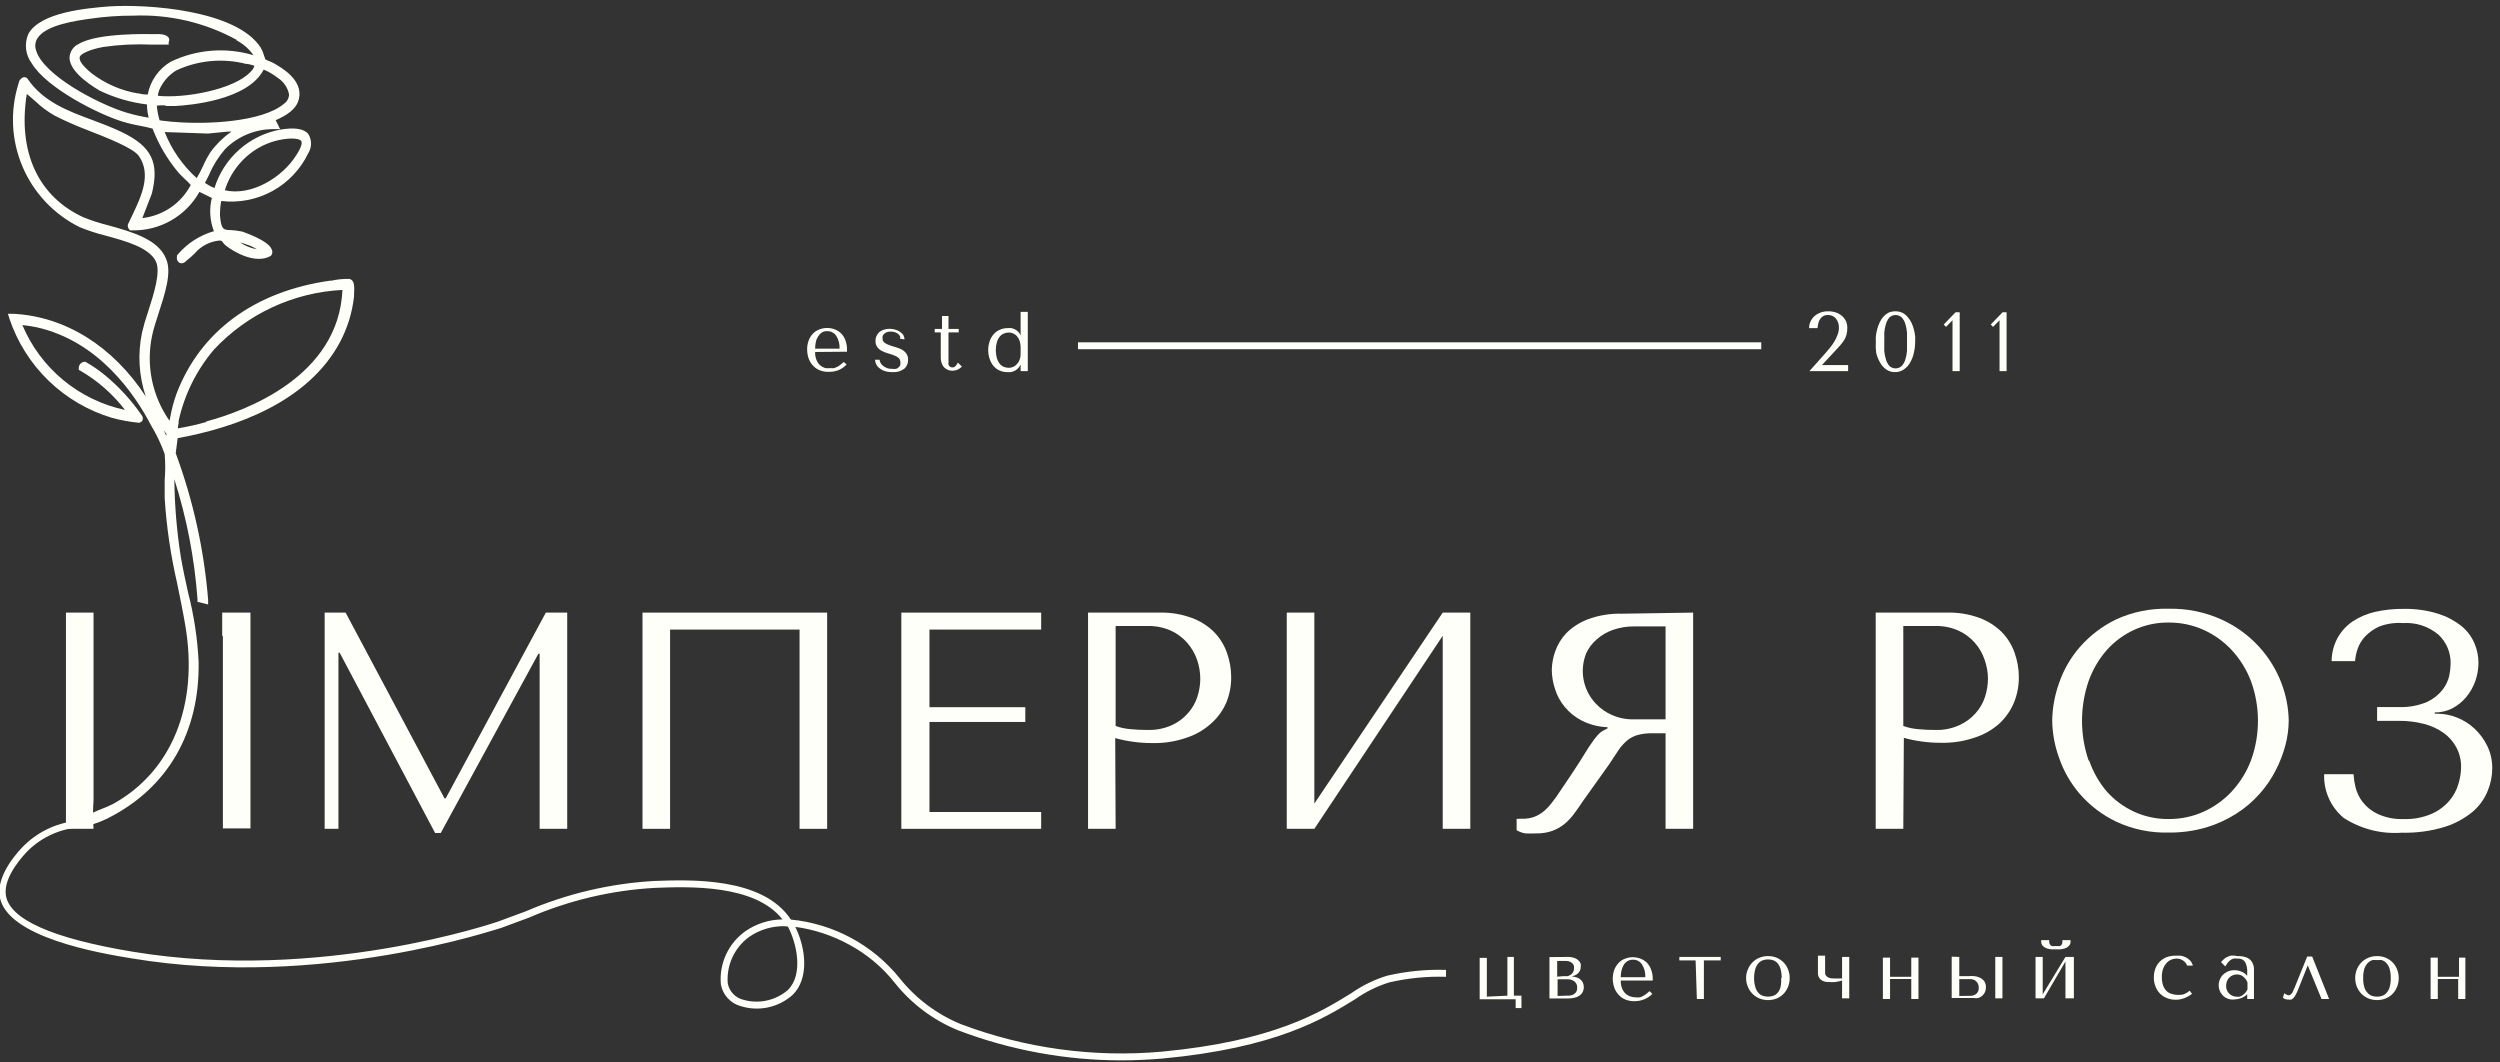 <?xml version="1.0" encoding="UTF-8"?> <svg xmlns="http://www.w3.org/2000/svg" width="320" height="136" viewBox="0 0 320 136" fill="none"><rect x="0" y="0" width="320" height="136" fill="#333333" stroke="none"/><g clip-path="url(#clip0_368_112)"><path d="M192.946 127.448V122.488H193.776V127.448H194.746V129.036H194.005V127.907H189.398V122.611H190.316V127.571L192.946 127.448Z" fill="#FFFFF9"></path><path d="M200.624 122.488C200.942 122.479 201.259 122.527 201.56 122.629C201.761 122.704 201.943 122.825 202.089 122.982C202.206 123.093 202.292 123.233 202.336 123.388C202.351 123.511 202.351 123.636 202.336 123.759C202.339 123.924 202.302 124.087 202.23 124.235C202.163 124.372 202.073 124.498 201.966 124.606C201.848 124.706 201.718 124.789 201.577 124.853C201.441 124.91 201.299 124.952 201.154 124.977C201.321 124.992 201.486 125.021 201.648 125.065C201.836 125.101 202.016 125.173 202.177 125.277C202.337 125.387 202.47 125.532 202.566 125.7C202.678 125.912 202.732 126.149 202.725 126.389C202.725 126.565 202.689 126.739 202.619 126.901C202.544 127.082 202.422 127.24 202.266 127.359C202.093 127.51 201.887 127.619 201.666 127.677C201.368 127.767 201.058 127.809 200.748 127.801H198.33V122.506L200.624 122.488ZM200.218 124.941C200.376 124.961 200.537 124.961 200.695 124.941C200.84 124.892 200.977 124.821 201.101 124.73C201.212 124.645 201.303 124.536 201.366 124.412C201.439 124.277 201.476 124.124 201.471 123.971C201.478 123.871 201.478 123.77 201.471 123.67C201.448 123.552 201.393 123.442 201.313 123.353C201.219 123.249 201.104 123.165 200.977 123.106C200.794 123.027 200.594 122.991 200.395 123H199.318V125.012L200.218 124.941ZM200.412 127.448H200.836C200.998 127.429 201.158 127.394 201.313 127.342C201.467 127.263 201.605 127.155 201.719 127.024C201.836 126.847 201.892 126.636 201.877 126.424C201.892 126.204 201.829 125.986 201.701 125.806C201.593 125.658 201.446 125.542 201.277 125.471C201.114 125.404 200.941 125.363 200.765 125.347H199.371V127.483L200.412 127.448Z" fill="#FFFFF9"></path><path d="M207.455 125.506C207.445 125.875 207.511 126.241 207.649 126.583C207.765 126.838 207.934 127.067 208.144 127.254C208.328 127.397 208.537 127.505 208.761 127.571C208.967 127.633 209.182 127.663 209.397 127.66C209.561 127.68 209.727 127.68 209.891 127.66C210.041 127.624 210.184 127.564 210.315 127.483C210.458 127.407 210.594 127.319 210.721 127.218L211.144 126.865L211.497 127.218C211.206 127.515 210.858 127.749 210.473 127.907C210.07 128.071 209.638 128.155 209.203 128.154C208.778 128.161 208.356 128.077 207.967 127.907C207.636 127.761 207.345 127.536 207.12 127.254C206.889 126.992 206.715 126.685 206.608 126.353C206.498 126.011 206.438 125.654 206.431 125.294C206.43 124.898 206.496 124.504 206.626 124.129C206.755 123.811 206.94 123.518 207.173 123.265C207.397 123.022 207.675 122.834 207.985 122.717C208.304 122.587 208.646 122.521 208.991 122.523C209.322 122.526 209.651 122.585 209.962 122.7C210.269 122.814 210.551 122.988 210.791 123.212C211.031 123.466 211.217 123.766 211.338 124.094C211.489 124.494 211.561 124.92 211.55 125.347V125.506H207.455ZM210.597 125.083C210.632 124.504 210.484 123.93 210.173 123.441C210.045 123.247 209.869 123.09 209.661 122.985C209.454 122.879 209.223 122.83 208.991 122.841C208.747 122.837 208.508 122.905 208.302 123.035C208.106 123.159 207.942 123.328 207.826 123.529C207.697 123.756 207.602 123.999 207.543 124.253C207.487 124.526 207.457 124.804 207.455 125.083H210.597Z" fill="#FFFFF9"></path><path d="M217.039 122.929H214.957V122.488H220.252V122.929H218.098V127.871H217.198L217.039 122.929Z" fill="#FFFFF9"></path><path d="M229.077 125.206C229.085 125.569 229.019 125.929 228.883 126.265C228.763 126.599 228.577 126.905 228.336 127.165C228.09 127.425 227.797 127.635 227.471 127.783C227.107 127.934 226.718 128.012 226.324 128.013C225.924 128.015 225.528 127.937 225.159 127.783C224.826 127.638 224.526 127.428 224.276 127.165C224.03 126.906 223.838 126.6 223.711 126.265C223.574 125.929 223.502 125.569 223.5 125.206C223.496 124.836 223.568 124.47 223.711 124.129C223.833 123.792 224.026 123.485 224.276 123.229C224.522 122.961 224.823 122.75 225.159 122.611C225.525 122.449 225.923 122.371 226.324 122.382C226.718 122.374 227.11 122.453 227.471 122.611C227.797 122.76 228.09 122.969 228.336 123.229C228.581 123.486 228.768 123.793 228.883 124.129C229.02 124.471 229.086 124.838 229.077 125.206ZM228.054 125.206C228.066 124.788 228.012 124.371 227.895 123.971C227.808 123.705 227.67 123.459 227.489 123.247C227.325 123.085 227.126 122.963 226.906 122.894C226.515 122.776 226.097 122.776 225.706 122.894C225.487 122.963 225.287 123.085 225.124 123.247C224.931 123.454 224.786 123.701 224.7 123.971C224.575 124.37 224.516 124.787 224.523 125.206C224.517 125.613 224.576 126.019 224.7 126.406C224.781 126.678 224.926 126.926 225.124 127.13C225.282 127.299 225.483 127.421 225.706 127.483C226.097 127.601 226.515 127.601 226.906 127.483C227.129 127.421 227.33 127.299 227.489 127.13C227.677 126.923 227.816 126.675 227.895 126.406C227.988 126.014 228.018 125.608 227.983 125.206H228.054Z" fill="#FFFFF9"></path><path d="M235.785 122.488H236.703V127.783H235.785V125.506C235.497 125.596 235.201 125.661 234.902 125.7C234.638 125.724 234.372 125.724 234.108 125.7C233.823 125.715 233.538 125.661 233.278 125.541C233.118 125.46 232.981 125.34 232.879 125.192C232.778 125.044 232.714 124.873 232.696 124.694C232.688 124.571 232.688 124.447 232.696 124.324V122.329H233.614V124.324C233.606 124.412 233.606 124.5 233.614 124.588C233.62 124.699 233.663 124.805 233.737 124.888C233.82 124.997 233.929 125.082 234.055 125.136C234.251 125.216 234.461 125.252 234.673 125.241H234.955H235.273H235.555H235.785V122.488Z" fill="#FFFFF9"></path><path d="M241.927 127.871H241.009V122.576H241.927V125.03H244.645V122.576H245.563V127.871H244.645V125.312H241.927V127.871Z" fill="#FFFFF9"></path><path d="M250.788 122.488V124.941H252.023C252.235 124.926 252.447 124.926 252.659 124.941C252.903 124.956 253.142 125.016 253.365 125.118C253.597 125.216 253.802 125.367 253.965 125.559C254.134 125.808 254.215 126.106 254.194 126.406C254.201 126.613 254.159 126.819 254.071 127.006C253.984 127.181 253.864 127.336 253.718 127.465C253.569 127.586 253.402 127.681 253.224 127.748C253.031 127.78 252.834 127.78 252.641 127.748H249.817V122.453L250.788 122.488ZM252.217 127.465C252.485 127.468 252.746 127.381 252.959 127.218C253.067 127.125 253.152 127.008 253.207 126.876C253.263 126.745 253.286 126.602 253.276 126.459C253.29 126.231 253.235 126.003 253.118 125.806C253.017 125.667 252.891 125.547 252.747 125.453C252.614 125.388 252.471 125.346 252.323 125.33H250.788V127.483L252.217 127.465ZM256.312 122.488V127.783H255.395V122.488H256.312Z" fill="#FFFFF9"></path><path d="M264.379 122.488H265.456V127.783H264.379V123.07L261.625 127.783H260.549V122.488H261.467V127.271L264.379 122.488ZM262.614 121.517C262.403 121.503 262.196 121.462 261.996 121.394C261.801 121.333 261.625 121.223 261.484 121.076C261.409 120.996 261.352 120.901 261.316 120.798C261.279 120.695 261.264 120.585 261.272 120.476V120.334H262.296C262.288 120.369 262.288 120.406 262.296 120.44C262.296 120.44 262.296 120.44 262.296 120.546C262.288 120.673 262.326 120.798 262.402 120.899C262.46 120.983 262.539 121.05 262.632 121.093C262.724 121.12 262.822 121.12 262.914 121.093H263.391C263.483 121.117 263.58 121.117 263.673 121.093C263.765 121.05 263.844 120.983 263.902 120.899C263.965 120.792 263.995 120.67 263.991 120.546V120.44C263.991 120.44 263.991 120.44 263.991 120.334H265.032V120.476C265.04 120.585 265.025 120.695 264.989 120.798C264.952 120.901 264.895 120.996 264.82 121.076C264.679 121.223 264.503 121.333 264.308 121.394C264.109 121.462 263.901 121.503 263.691 121.517H262.667H262.614Z" fill="#FFFFF9"></path><path d="M279.523 127.271C279.796 127.154 280.052 126.999 280.282 126.812L280.582 127.218C280.304 127.425 280.002 127.596 279.682 127.73C279.305 127.887 278.9 127.968 278.491 127.968C278.082 127.968 277.677 127.887 277.299 127.73C276.972 127.593 276.678 127.388 276.434 127.13C276.191 126.871 276.005 126.565 275.887 126.23C275.75 125.869 275.684 125.486 275.693 125.1C275.687 124.734 275.747 124.369 275.87 124.024C275.986 123.697 276.166 123.397 276.399 123.141C276.647 122.888 276.94 122.685 277.264 122.541C277.646 122.393 278.054 122.321 278.464 122.329H279.135C279.363 122.362 279.584 122.434 279.788 122.541C279.991 122.646 280.176 122.783 280.335 122.947C280.504 123.133 280.625 123.357 280.688 123.6H279.947C279.863 123.336 279.688 123.111 279.453 122.964C279.201 122.785 278.897 122.692 278.588 122.7C278.37 122.701 278.155 122.743 277.952 122.823C277.725 122.912 277.52 123.051 277.352 123.229C277.154 123.438 276.998 123.684 276.893 123.953C276.764 124.309 276.704 124.686 276.717 125.065C276.708 125.43 276.762 125.794 276.876 126.142C276.972 126.405 277.122 126.646 277.317 126.848C277.502 127.021 277.726 127.148 277.97 127.218C278.208 127.303 278.459 127.345 278.711 127.342C278.984 127.366 279.259 127.342 279.523 127.271Z" fill="#FFFFF9"></path><path d="M286.425 122.382C286.842 122.361 287.258 122.433 287.643 122.594C287.911 122.715 288.134 122.919 288.278 123.176C288.419 123.424 288.498 123.703 288.508 123.988C288.508 124.306 288.508 124.606 288.508 124.941V127.871H287.643V127.271C287.415 127.49 287.145 127.658 286.848 127.765C286.536 127.874 286.208 127.933 285.878 127.942C285.614 127.957 285.35 127.912 285.105 127.811C284.861 127.711 284.642 127.556 284.466 127.359C284.309 127.192 284.189 126.994 284.113 126.777C284.03 126.569 283.988 126.348 283.989 126.124C283.987 125.889 284.029 125.655 284.113 125.436C284.201 125.201 284.333 124.986 284.501 124.8C284.687 124.62 284.902 124.471 285.136 124.359C285.41 124.243 285.704 124.183 286.001 124.182C286.317 124.184 286.63 124.25 286.919 124.376C287.202 124.488 287.451 124.67 287.643 124.906V124.447C287.672 123.996 287.581 123.545 287.378 123.141C287.271 122.987 287.124 122.864 286.953 122.787C286.782 122.709 286.594 122.679 286.407 122.7C286.231 122.678 286.053 122.678 285.878 122.7C285.732 122.749 285.595 122.82 285.472 122.911C285.347 123.01 285.235 123.122 285.136 123.247C285.028 123.394 284.928 123.548 284.836 123.706L284.289 123.141L284.607 122.823C284.723 122.7 284.861 122.598 285.013 122.523C285.196 122.426 285.392 122.355 285.595 122.311C285.874 122.302 286.152 122.326 286.425 122.382ZM287.678 125.753C287.632 125.644 287.579 125.538 287.519 125.436C287.442 125.321 287.353 125.215 287.254 125.118C287.145 124.999 287.013 124.903 286.866 124.835C286.693 124.762 286.507 124.726 286.319 124.73C286.123 124.723 285.929 124.765 285.754 124.853C285.583 124.921 285.432 125.031 285.313 125.171C285.185 125.307 285.088 125.47 285.03 125.647C284.974 125.824 284.944 126.009 284.942 126.195C284.935 126.402 284.978 126.607 285.066 126.795C285.136 126.959 285.245 127.105 285.383 127.218C285.502 127.339 285.647 127.429 285.807 127.483C285.952 127.545 286.108 127.575 286.266 127.571C286.406 127.597 286.55 127.597 286.69 127.571C286.828 127.518 286.958 127.447 287.078 127.359C287.208 127.268 287.326 127.161 287.431 127.042C287.523 126.919 287.606 126.789 287.678 126.653V125.753Z" fill="#FFFFF9"></path><path d="M298.127 127.871H297.157L295.391 123.565L294.156 126.671C294.077 126.892 293.977 127.105 293.856 127.307C293.789 127.454 293.699 127.591 293.591 127.713C293.508 127.809 293.406 127.887 293.291 127.942C293.168 127.962 293.043 127.962 292.92 127.942C292.664 127.958 292.412 127.876 292.214 127.713L292.391 127.13C292.469 127.203 292.558 127.262 292.656 127.307C292.753 127.36 292.862 127.39 292.973 127.395C293.057 127.389 293.137 127.358 293.203 127.307C293.282 127.239 293.353 127.162 293.415 127.077C293.469 126.981 293.516 126.88 293.556 126.777C293.556 126.671 293.644 126.583 293.679 126.495L295.321 122.435H295.956L298.127 127.871Z" fill="#FFFFF9"></path><path d="M307.041 125.206C307.039 125.568 306.974 125.926 306.847 126.265C306.72 126.596 306.535 126.901 306.3 127.165C306.051 127.43 305.75 127.64 305.417 127.783C305.054 127.936 304.664 128.014 304.27 128.013C303.87 128.012 303.475 127.934 303.105 127.783C302.775 127.634 302.476 127.424 302.222 127.165C301.982 126.902 301.79 126.597 301.657 126.265C301.533 125.926 301.468 125.568 301.463 125.206C301.463 124.838 301.529 124.474 301.657 124.129C301.786 123.796 301.978 123.49 302.222 123.229C302.471 122.965 302.771 122.755 303.105 122.611C303.472 122.453 303.869 122.375 304.27 122.382C304.648 122.375 305.024 122.447 305.374 122.593C305.723 122.738 306.038 122.955 306.3 123.229C306.539 123.491 306.724 123.797 306.847 124.129C306.975 124.474 307.041 124.838 307.041 125.206ZM306.017 125.206C306.03 124.788 305.976 124.371 305.858 123.971C305.772 123.701 305.627 123.454 305.435 123.247C305.278 123.085 305.084 122.963 304.87 122.894C304.671 122.869 304.469 122.869 304.27 122.894C304.065 122.869 303.857 122.869 303.652 122.894C303.44 122.968 303.247 123.088 303.087 123.247C302.894 123.457 302.744 123.703 302.646 123.971C302.528 124.371 302.475 124.788 302.487 125.206C302.475 125.612 302.529 126.017 302.646 126.406C302.736 126.678 302.887 126.926 303.087 127.13C303.242 127.295 303.436 127.416 303.652 127.483C303.852 127.546 304.06 127.575 304.27 127.571C304.473 127.577 304.676 127.547 304.87 127.483C305.087 127.42 305.283 127.298 305.435 127.13C305.632 126.926 305.777 126.678 305.858 126.406C305.975 126.017 306.029 125.612 306.017 125.206Z" fill="#FFFFF9"></path><path d="M312.036 127.871H311.118V122.576H312.036V125.03H314.754V122.576H315.566V127.871H314.648V125.312H312.036V127.871Z" fill="#FFFFF9"></path><path d="M28.441 78.414C28.431 78.561 28.431 78.708 28.441 78.855C28.441 79.067 28.441 79.296 28.441 79.543C28.441 80.179 28.441 80.814 28.441 81.467L28.529 81.326V106.037H32.059V78.414H28.441Z" fill="#FFFFF9"></path><path d="M11.972 102.437V78.414H8.442V106.09H11.972C11.885 104.874 11.885 103.653 11.972 102.437Z" fill="#FFFFF9"></path><path d="M56.894 102.189H57.053L69.867 78.414H72.603V106.09H69.073V83.674H68.914L56.417 106.62H55.693L43.479 83.55H43.32V106.09H41.555V78.414H44.238L56.894 102.189Z" fill="#FFFFF9"></path><path d="M105.875 106.09H102.344V80.585H85.77V106.09H82.24V78.414H105.875V106.09Z" fill="#FFFFF9"></path><path d="M133.269 78.414V80.585H118.972V90.522H131.239V92.411H118.972V103.937H133.269V106.09H115.371V78.414H133.269Z" fill="#FFFFF9"></path><path d="M142.8 106.09H139.27V78.414H148.519C149.885 78.387 151.243 78.615 152.526 79.085C153.582 79.466 154.544 80.068 155.35 80.85C156.096 81.598 156.669 82.502 157.027 83.497C157.401 84.521 157.592 85.602 157.592 86.692C157.598 87.812 157.382 88.922 156.956 89.957C156.498 91.003 155.811 91.933 154.944 92.676C154.042 93.473 152.984 94.074 151.837 94.441C150.464 94.914 149.018 95.141 147.566 95.112C146.692 95.119 145.819 95.06 144.954 94.935C144.208 94.833 143.471 94.68 142.747 94.476L142.8 106.09ZM142.8 92.923C143.397 93.14 144.02 93.276 144.654 93.329C145.404 93.402 146.158 93.438 146.913 93.435C147.963 93.464 149.006 93.259 149.966 92.835C150.762 92.476 151.471 91.953 152.049 91.299C152.6 90.687 153.015 89.965 153.267 89.181C153.509 88.434 153.634 87.654 153.638 86.869C153.631 86.052 153.494 85.242 153.232 84.468C152.955 83.671 152.53 82.935 151.979 82.297C151.4 81.628 150.683 81.092 149.878 80.726C148.957 80.315 147.957 80.111 146.948 80.126H142.8V92.923Z" fill="#FFFFF9"></path><path d="M184.668 78.414H188.198V106.09H184.668V81.379L168.235 106.09H164.705V78.414H168.235V102.86L184.668 78.414Z" fill="#FFFFF9"></path><path d="M216.722 78.414V106.09H213.192V93.858H211.426C210.831 93.849 210.238 93.921 209.661 94.07C209.171 94.195 208.714 94.424 208.32 94.741C207.897 95.096 207.523 95.505 207.208 95.959C206.873 96.471 206.449 97.088 205.972 97.83L202.601 102.56C202.195 103.16 201.824 103.725 201.436 104.219C201.08 104.699 200.665 105.131 200.201 105.508C199.742 105.869 199.23 106.154 198.683 106.355C198.031 106.583 197.343 106.691 196.653 106.673C196.182 106.696 195.711 106.696 195.241 106.673C194.848 106.609 194.471 106.471 194.129 106.267V104.802C194.258 104.819 194.388 104.819 194.517 104.802H194.923C195.422 104.807 195.918 104.724 196.388 104.555C196.817 104.391 197.216 104.159 197.571 103.866C197.967 103.539 198.322 103.166 198.63 102.754C199.012 102.281 199.365 101.786 199.689 101.272C200.783 99.665 201.648 98.377 202.248 97.424C202.848 96.471 203.325 95.659 203.678 95.182C203.937 94.774 204.232 94.39 204.56 94.035C204.788 93.783 205.064 93.579 205.372 93.435L205.761 93.24V93.082C204.625 93.042 203.512 92.759 202.495 92.252C201.647 91.821 200.896 91.22 200.289 90.487C199.72 89.808 199.294 89.022 199.036 88.175C198.775 87.389 198.638 86.567 198.63 85.739C198.645 84.945 198.788 84.158 199.053 83.409C199.359 82.529 199.846 81.723 200.483 81.044C201.264 80.273 202.195 79.672 203.219 79.279C204.624 78.757 206.116 78.512 207.614 78.555L216.722 78.414ZM213.192 80.179H209.185C208.26 80.17 207.341 80.319 206.467 80.62C205.7 80.887 204.992 81.3 204.384 81.838C203.814 82.322 203.356 82.924 203.042 83.603C202.604 84.683 202.485 85.867 202.701 87.012C202.917 88.158 203.459 89.217 204.26 90.063C204.837 90.68 205.534 91.172 206.308 91.511C207.185 91.9 208.137 92.092 209.097 92.076H213.192V80.179Z" fill="#FFFFF9"></path><path d="M243.622 106.09H240.091V78.414H249.34C250.706 78.388 252.064 78.616 253.347 79.085C254.401 79.471 255.363 80.072 256.171 80.85C256.918 81.598 257.49 82.502 257.848 83.497C258.222 84.521 258.413 85.602 258.413 86.692C258.419 87.812 258.203 88.922 257.778 89.957C257.345 90.975 256.701 91.89 255.889 92.64C254.987 93.438 253.929 94.039 252.782 94.405C251.409 94.878 249.963 95.105 248.511 95.076C247.637 95.084 246.763 95.025 245.899 94.9C245.153 94.8 244.416 94.646 243.692 94.441L243.622 106.09ZM243.622 92.923C244.219 93.14 244.842 93.276 245.475 93.329C246.226 93.402 246.98 93.438 247.734 93.435C248.779 93.467 249.817 93.262 250.77 92.835C251.573 92.481 252.29 91.957 252.871 91.299C253.422 90.687 253.837 89.965 254.089 89.181C254.33 88.434 254.455 87.654 254.459 86.868C254.454 86.05 254.311 85.239 254.036 84.468C253.767 83.648 253.332 82.893 252.758 82.249C252.184 81.605 251.483 81.087 250.7 80.726C249.778 80.315 248.778 80.111 247.769 80.126H243.622V92.923Z" fill="#FFFFF9"></path><path d="M263.549 87.469C264.126 85.762 265.032 84.185 266.215 82.826C267.505 81.353 269.077 80.152 270.839 79.296C272.946 78.328 275.247 77.857 277.564 77.92C279.93 77.864 282.278 78.347 284.43 79.332C286.253 80.171 287.886 81.372 289.231 82.862C290.458 84.223 291.416 85.804 292.055 87.522C292.624 89.035 292.929 90.635 292.956 92.252C292.944 93.288 292.808 94.32 292.55 95.323C292.257 96.442 291.843 97.525 291.314 98.553C290.757 99.658 290.056 100.685 289.231 101.607C288.361 102.59 287.357 103.446 286.248 104.149C285.047 104.912 283.746 105.506 282.383 105.914C280.818 106.368 279.194 106.589 277.564 106.567C275.243 106.627 272.94 106.143 270.839 105.155C269.074 104.304 267.501 103.103 266.215 101.625C265.036 100.256 264.132 98.674 263.549 96.965C263 95.453 262.707 93.86 262.684 92.252C262.706 90.621 262.998 89.004 263.549 87.469ZM267.415 97.353C267.915 98.806 268.681 100.153 269.674 101.325C270.661 102.422 271.862 103.305 273.204 103.919C274.585 104.542 276.085 104.855 277.599 104.837C279.119 104.846 280.623 104.534 282.012 103.919C283.385 103.306 284.622 102.424 285.648 101.325C286.717 100.17 287.556 98.822 288.119 97.353C289.319 94.064 289.319 90.457 288.119 87.169C287.556 85.7 286.717 84.352 285.648 83.197C284.622 82.098 283.385 81.216 282.012 80.603C280.623 79.988 279.119 79.675 277.599 79.685C276.085 79.666 274.585 79.98 273.204 80.603C271.862 81.216 270.661 82.1 269.674 83.197C268.656 84.363 267.865 85.71 267.344 87.169C266.215 90.469 266.215 94.052 267.344 97.353H267.415Z" fill="#FFFFF9"></path><path d="M304.535 80.197C303.874 80.494 303.275 80.913 302.769 81.432C302.328 81.89 301.991 82.438 301.781 83.038C301.604 83.552 301.491 84.086 301.446 84.627H298.445C298.453 83.591 298.713 82.573 299.204 81.662C299.669 80.824 300.321 80.105 301.11 79.561C301.987 78.979 302.961 78.56 303.987 78.326C305.191 78.052 306.424 77.921 307.659 77.937C309.153 77.906 310.643 78.115 312.071 78.555C313.153 78.893 314.164 79.425 315.054 80.126C315.788 80.718 316.364 81.482 316.731 82.35C317.071 83.142 317.246 83.995 317.243 84.856C317.24 85.65 317.102 86.438 316.837 87.186C316.57 87.931 316.176 88.624 315.672 89.234C315.18 89.819 314.581 90.304 313.907 90.663C313.207 91.019 312.432 91.2 311.648 91.193V91.352H311.913C312.795 91.35 313.67 91.518 314.49 91.846C315.327 92.174 316.094 92.66 316.749 93.276C317.42 93.906 317.971 94.654 318.373 95.482C318.804 96.379 319.021 97.364 319.008 98.359C319.001 99.347 318.803 100.324 318.426 101.236C318.008 102.267 317.348 103.181 316.502 103.902C315.459 104.762 314.26 105.416 312.972 105.826C311.183 106.377 309.317 106.633 307.447 106.585C304.824 106.786 302.208 106.122 299.998 104.696C299.18 104.018 298.528 103.16 298.093 102.19C297.659 101.22 297.453 100.163 297.492 99.101H301.251C301.286 99.654 301.369 100.203 301.499 100.742C301.666 101.427 301.973 102.069 302.399 102.631C302.914 103.295 303.579 103.828 304.34 104.184C305.402 104.669 306.564 104.892 307.729 104.837C308.941 104.878 310.147 104.649 311.259 104.166C312.13 103.786 312.903 103.213 313.519 102.49C314.062 101.86 314.459 101.119 314.684 100.318C314.896 99.632 315.009 98.919 315.019 98.2C315.035 97.335 314.835 96.48 314.437 95.712C314.044 94.963 313.482 94.316 312.795 93.823C312.033 93.282 311.177 92.887 310.271 92.658C309.216 92.387 308.13 92.256 307.041 92.27H304.27V90.505H307.041C308.28 90.553 309.515 90.33 310.659 89.852C311.439 89.493 312.123 88.955 312.654 88.281C313.06 87.76 313.348 87.158 313.501 86.516C313.608 86.01 313.667 85.496 313.678 84.98C313.7 84.281 313.573 83.587 313.305 82.941C313.037 82.296 312.635 81.715 312.124 81.238C310.857 80.17 309.223 79.638 307.57 79.755C306.538 79.678 305.502 79.829 304.535 80.197Z" fill="#FFFFF9"></path><path d="M44.715 35.699C43.943 35.682 43.173 35.759 42.42 35.928H42.243C32.606 37.287 25.634 42.406 22.598 50.384C22.248 51.348 21.982 52.34 21.804 53.35L21.698 53.861C20.596 52.291 19.829 50.511 19.446 48.631C19.064 46.751 19.073 44.812 19.474 42.936C19.633 42.159 19.951 41.171 20.286 40.147C21.08 37.676 22.051 34.852 21.239 33.087C20.233 30.615 16.862 29.68 13.896 28.85C12.796 28.58 11.717 28.232 10.666 27.809C4.877 25.144 2.247 19.425 3.429 12.029C3.818 12.329 4.135 12.629 4.471 12.912C5.231 13.642 6.079 14.277 6.995 14.8C8.287 15.456 9.613 16.046 10.966 16.565C13.684 17.624 17.073 18.948 17.779 19.972C19.403 22.337 18.097 25.091 16.95 27.526C16.791 27.827 16.65 28.144 16.491 28.497C16.399 28.613 16.349 28.756 16.349 28.903C16.349 29.051 16.399 29.194 16.491 29.309L16.632 29.486H16.95C18.691 29.517 20.409 29.075 21.919 28.208C23.43 27.341 24.677 26.081 25.528 24.561L27.117 25.338C26.765 26.749 26.857 28.235 27.381 29.592C25.571 30.109 23.955 31.154 22.739 32.592L22.651 32.698V32.839C22.616 32.982 22.624 33.132 22.674 33.271C22.724 33.409 22.815 33.529 22.933 33.616C23.287 33.828 23.657 33.616 23.887 33.351C24.238 33.075 24.574 32.781 24.893 32.469C25.687 31.519 26.821 30.918 28.052 30.792C28.335 30.792 28.352 30.792 28.511 31.004C28.626 31.169 28.762 31.317 28.917 31.445C30.064 32.345 32.73 33.81 34.601 32.786L34.76 32.645C34.825 32.529 34.859 32.399 34.859 32.266C34.859 32.133 34.825 32.002 34.76 31.886C34.301 30.757 31.229 29.733 31.017 29.645C30.546 29.548 30.068 29.483 29.588 29.451C28.564 29.451 28.317 29.362 28.158 27.597C28.147 26.97 28.2 26.343 28.317 25.726C30.585 25.997 32.881 25.55 34.882 24.448C36.883 23.346 38.488 21.645 39.472 19.584C39.694 19.219 39.811 18.801 39.811 18.375C39.811 17.948 39.694 17.53 39.472 17.166C38.907 16.459 37.707 16.283 35.819 16.601C33.878 16.969 32.074 17.859 30.601 19.174C29.127 20.489 28.038 22.181 27.452 24.067C27.023 23.895 26.615 23.676 26.234 23.414L26.781 22.337C27.282 21.154 27.968 20.058 28.811 19.089C29.639 18.256 30.628 17.6 31.717 17.16C32.806 16.72 33.973 16.506 35.148 16.53H35.854L35.289 15.383C36.666 14.783 37.99 13.971 38.272 12.612C38.784 10.229 36.066 8.675 35.042 8.093C34.884 8.003 34.718 7.926 34.548 7.864C34.346 7.792 34.152 7.703 33.965 7.599C33.965 7.599 33.859 7.299 33.806 7.14C33.708 6.782 33.566 6.438 33.383 6.116C30.294 1.262 18.785 0.503 13.967 0.821C11.09 1.05 5.141 1.562 3.623 4.351C3.36 4.961 3.262 5.63 3.339 6.29C3.417 6.95 3.667 7.578 4.065 8.111C5.953 11.252 12.52 14.588 15.661 15.559C16.413 15.792 17.18 15.974 17.956 16.106C18.485 16.212 19.015 16.318 19.527 16.459C20.305 18.493 21.414 20.384 22.81 22.055C23.057 22.337 23.339 22.602 23.604 22.867C23.896 23.115 24.168 23.386 24.416 23.679C23.808 24.837 22.925 25.828 21.845 26.567C20.765 27.305 19.521 27.768 18.221 27.915L19.439 24.773C20.409 20.819 19.439 18.754 15.573 16.901C14.373 16.318 13.084 15.842 11.831 15.365C8.707 14.218 5.494 13 3.518 10.07L3.394 9.946C3.312 9.903 3.222 9.88 3.129 9.88C3.037 9.88 2.946 9.903 2.864 9.946C2.728 10.024 2.611 10.134 2.525 10.266C2.439 10.398 2.386 10.549 2.37 10.705C1.267 14.199 1.45 17.973 2.888 21.343C4.325 24.713 6.922 27.458 10.207 29.08C11.28 29.517 12.383 29.877 13.508 30.157C16.103 30.863 19.05 31.674 19.933 33.422C20.621 34.746 19.686 37.623 18.944 39.935C18.645 40.792 18.392 41.664 18.185 42.547C17.605 45.276 17.77 48.111 18.662 50.755C14.443 44.295 8.319 40.482 1.647 40.164H1.011L1.205 40.782C2.218 43.799 3.942 46.529 6.23 48.74C8.519 50.952 11.305 52.581 14.355 53.491C15.46 53.788 16.588 53.995 17.727 54.109C17.831 54.111 17.935 54.084 18.025 54.031C18.115 53.978 18.189 53.901 18.238 53.809C18.285 53.694 18.298 53.568 18.276 53.446C18.255 53.325 18.198 53.211 18.115 53.12C16.812 51.234 15.256 49.535 13.49 48.072C12.692 47.408 11.835 46.817 10.931 46.307C10.827 46.3 10.722 46.313 10.623 46.347C10.524 46.38 10.432 46.433 10.353 46.502C10.275 46.571 10.21 46.654 10.164 46.748C10.118 46.842 10.09 46.944 10.084 47.048V47.348L10.348 47.49C12.536 48.767 14.454 50.458 15.997 52.467C13.095 51.851 10.384 50.542 8.098 48.652C5.811 46.762 4.016 44.346 2.864 41.612C3.457 41.668 4.046 41.756 4.63 41.877C12.661 43.642 17.285 50.508 19.315 54.409C20.025 55.583 20.616 56.824 21.08 58.115C21.171 59.22 21.171 60.33 21.08 61.434C21.08 62.352 21.08 63.199 21.08 63.781C21.314 67.461 21.852 71.115 22.686 74.707C23.039 76.472 23.41 78.237 23.71 80.002C25.475 90.275 21.945 98.836 14.39 102.948C13.985 103.16 13.49 103.354 12.961 103.566C12.274 103.823 11.613 104.142 10.984 104.519C10.854 104.6 10.75 104.715 10.684 104.853C10.618 104.991 10.594 105.145 10.613 105.296C10.653 105.414 10.73 105.516 10.831 105.589C10.932 105.662 11.053 105.701 11.178 105.702C12.14 105.467 13.071 105.118 13.949 104.661C21.504 100.795 25.581 93.699 25.422 84.698C25.276 81.718 24.826 78.761 24.081 75.872C23.745 74.372 23.41 72.819 23.145 71.283C22.626 67.995 22.349 64.674 22.316 61.346C23.907 66.335 24.903 71.496 25.281 76.719V77.037L26.64 77.372V76.755C26.117 70.347 24.722 64.04 22.492 58.01L22.739 56.086C30.029 54.762 39.437 51.514 43.55 43.73C44.492 41.933 45.091 39.975 45.315 37.958V37.852C45.332 37.005 45.509 35.875 44.715 35.699ZM21.292 55.785C21.168 55.556 21.062 55.309 20.939 55.062L21.31 55.556L21.292 55.785ZM26.393 54.02C25.232 54.349 24.053 54.614 22.863 54.815H22.757C22.778 54.601 22.813 54.388 22.863 54.179V53.879C23.6 50.514 25.151 47.38 27.381 44.754C31.663 40.165 37.564 37.424 43.832 37.111C43.355 48.178 31.512 52.573 26.393 53.95V54.02ZM28.758 24.42C29.462 22.084 31.035 20.106 33.153 18.895C34.412 18.186 35.822 17.786 37.266 17.73C37.937 17.73 38.431 17.836 38.554 18.048C38.678 18.26 38.66 18.719 37.954 19.813C36.154 22.743 32.13 25.144 28.758 24.349V24.42ZM30.276 5.163C31.143 5.614 31.887 6.268 32.447 7.069C28.937 6.016 25.16 6.312 21.857 7.899C21.094 8.348 20.436 8.955 19.927 9.68C19.419 10.404 19.072 11.229 18.909 12.1C18.528 12.107 18.147 12.059 17.779 11.959H17.638C15.487 11.592 13.458 10.707 11.725 9.381C10.242 8.164 10.137 7.616 10.207 7.281C10.278 6.946 11.355 6.346 13.226 6.01C15.271 5.716 17.339 5.615 19.403 5.71H21.592V5.392C21.64 5.306 21.665 5.209 21.665 5.11C21.665 5.011 21.64 4.914 21.592 4.828C21.327 4.439 20.674 4.316 19.703 4.369H19.58C19.28 4.369 12.52 4.157 10.084 5.622C9.74 5.775 9.447 6.022 9.238 6.334C9.029 6.646 8.912 7.011 8.901 7.387C8.901 9.417 12.431 11.394 12.767 11.605C14.675 12.52 16.72 13.116 18.821 13.371V13.759C18.847 14.2 18.918 14.638 19.033 15.065C18.048 14.908 17.075 14.683 16.12 14.394C12.59 13.318 5.53 9.629 4.612 6.434C4.526 6.188 4.496 5.925 4.523 5.666C4.55 5.406 4.635 5.156 4.771 4.933C5.83 3.168 9.819 2.639 11.566 2.392C13.378 2.127 15.207 1.998 17.038 2.003C21.649 1.811 26.226 2.879 30.276 5.092V5.163ZM32.553 8.481C32.454 8.752 32.291 8.994 32.077 9.187C29.959 11.5 23.463 12.629 20.198 12.259C20.229 11.998 20.294 11.743 20.392 11.5C20.842 10.466 21.6 9.597 22.563 9.011C25.36 7.709 28.523 7.416 31.512 8.181H31.688C31.981 8.241 32.269 8.318 32.553 8.411V8.481ZM21.204 13.565C21.627 13.565 22.069 13.565 22.492 13.565C24.01 13.476 31.706 12.912 33.753 8.905C34.386 9.171 34.98 9.521 35.519 9.946C35.902 10.182 36.232 10.495 36.487 10.866C36.743 11.237 36.918 11.657 37.001 12.1C36.992 12.334 36.929 12.563 36.815 12.769C36.702 12.974 36.542 13.15 36.348 13.282C33.577 15.648 26.234 15.965 22.227 15.595H22.104C20.921 15.489 20.515 15.4 20.427 15.4C20.245 14.791 20.126 14.164 20.074 13.529C20.498 13.459 20.798 13.476 21.204 13.494V13.565ZM26.622 17.095L29.129 16.848H29.023H29.641L29.482 16.954C28.483 17.661 27.612 18.532 26.905 19.531C26.547 20.093 26.234 20.684 25.969 21.296C25.738 21.813 25.473 22.314 25.175 22.796C23.373 21.174 21.971 19.156 21.08 16.901L26.622 17.095ZM30.417 30.951C30.969 31.086 31.512 31.257 32.041 31.463C32.306 31.586 32.624 31.745 32.889 31.904C31.988 31.744 31.14 31.369 30.417 30.81V30.951Z" fill="#FFFFF9"></path><path d="M143.594 135.726C136.448 135.729 129.36 134.431 122.678 131.896C119.47 130.595 116.655 128.485 114.506 125.771C112.919 123.777 110.943 122.125 108.699 120.917C106.558 119.74 104.218 118.968 101.797 118.64C103.192 121.446 103.562 125.294 101.462 127.342C100.575 128.136 99.498 128.687 98.335 128.941C97.171 129.195 95.962 129.142 94.825 128.789C94.173 128.613 93.585 128.253 93.132 127.752C92.678 127.252 92.377 126.631 92.266 125.965C92.158 124.669 92.387 123.366 92.931 122.185C93.476 121.003 94.317 119.983 95.372 119.222C96.774 118.237 98.442 117.701 100.156 117.687C96.626 113.151 88.083 113.486 83.864 113.645C78.278 113.95 72.792 115.247 67.661 117.475L64.13 118.781C63.919 118.781 41.184 126.706 16.915 122.682C12.89 122.029 0.711 119.999 -0.048 114.686C-0.454 111.862 2.511 108.773 3.112 108.191C5.019 106.338 7.52 105.219 10.172 105.031V105.896C7.729 106.084 5.428 107.114 3.659 108.808C3.112 109.356 0.411 112.162 0.746 114.563C1.188 117.669 6.659 120.105 16.968 121.817C41.061 125.806 63.548 118.022 63.777 117.952L67.308 116.645C72.532 114.394 78.113 113.079 83.793 112.762C88.33 112.603 97.632 112.233 101.232 117.704C103.927 117.968 106.542 118.764 108.926 120.045C111.311 121.327 113.417 123.069 115.124 125.171C117.191 127.783 119.896 129.819 122.978 131.084C131.175 134.184 139.967 135.39 148.695 134.614C163.01 133.273 168.994 129.584 172.965 127.13C174.368 126.146 175.917 125.39 177.555 124.888C180.025 124.318 182.558 124.069 185.091 124.147V125.03C182.64 124.955 180.19 125.198 177.802 125.753C176.257 126.235 174.798 126.956 173.477 127.889C169.453 130.378 163.346 134.137 148.766 135.497C147.019 135.638 145.271 135.726 143.594 135.726ZM100.526 118.552C98.872 118.504 97.245 118.987 95.884 119.928C94.963 120.6 94.229 121.496 93.75 122.53C93.272 123.565 93.064 124.705 93.148 125.842C93.237 126.345 93.469 126.813 93.817 127.189C94.164 127.564 94.612 127.832 95.108 127.96C96.091 128.249 97.131 128.287 98.133 128.071C99.135 127.855 100.067 127.392 100.844 126.724C102.856 124.747 102.009 120.776 100.844 118.587H100.597L100.526 118.552Z" fill="#FFFFF9"></path><path d="M104.339 45.054C104.32 45.423 104.386 45.791 104.533 46.13C104.639 46.382 104.802 46.606 105.01 46.783C105.196 46.938 105.413 47.052 105.645 47.119C105.856 47.145 106.07 47.145 106.281 47.119C106.445 47.137 106.611 47.137 106.775 47.119L107.198 46.942C107.336 46.866 107.466 46.778 107.587 46.678L108.01 46.325L108.363 46.66C108.079 46.961 107.737 47.201 107.357 47.366C106.953 47.525 106.521 47.603 106.086 47.596C105.663 47.61 105.241 47.532 104.851 47.366C104.518 47.215 104.223 46.992 103.986 46.713C103.758 46.443 103.584 46.131 103.474 45.795C103.369 45.458 103.316 45.107 103.315 44.754C103.304 44.356 103.369 43.961 103.509 43.589C103.622 43.266 103.802 42.971 104.039 42.724C104.264 42.481 104.541 42.294 104.851 42.177C105.171 42.048 105.512 41.982 105.857 41.983C106.195 41.978 106.53 42.038 106.845 42.159C107.151 42.267 107.428 42.442 107.657 42.671C107.899 42.917 108.086 43.212 108.205 43.536C108.354 43.936 108.425 44.362 108.416 44.789V45.018L104.339 45.054ZM107.463 44.63C107.498 44.052 107.35 43.478 107.04 42.989C106.911 42.795 106.735 42.637 106.528 42.532C106.32 42.427 106.089 42.377 105.857 42.389C105.621 42.377 105.386 42.438 105.186 42.565C104.993 42.7 104.83 42.874 104.71 43.077C104.57 43.291 104.473 43.531 104.427 43.783C104.362 44.06 104.332 44.345 104.339 44.63H107.463Z" fill="#FFFFF9"></path><path d="M115.212 43.359C115.237 43.261 115.237 43.158 115.212 43.059C115.157 42.944 115.079 42.842 114.982 42.759C114.858 42.665 114.721 42.588 114.576 42.53C114.4 42.472 114.215 42.442 114.029 42.441C113.843 42.439 113.658 42.469 113.482 42.53C113.358 42.587 113.245 42.665 113.147 42.759C113.066 42.837 113.005 42.934 112.97 43.042C112.955 43.141 112.955 43.242 112.97 43.342C112.964 43.439 112.981 43.537 113.021 43.626C113.061 43.715 113.123 43.793 113.2 43.853C113.388 43.991 113.596 44.098 113.818 44.171C114.071 44.269 114.331 44.352 114.594 44.418C114.867 44.497 115.132 44.597 115.388 44.718C115.622 44.845 115.827 45.019 115.989 45.23C116.162 45.471 116.249 45.764 116.236 46.06C116.244 46.276 116.204 46.491 116.119 46.69C116.033 46.888 115.904 47.065 115.741 47.207C115.307 47.52 114.775 47.67 114.241 47.631C113.919 47.64 113.597 47.599 113.288 47.507C113.031 47.431 112.791 47.305 112.582 47.137C112.398 47.006 112.252 46.829 112.158 46.625C112.058 46.447 112.009 46.246 112.017 46.042H112.582C112.591 46.153 112.621 46.261 112.67 46.36C112.729 46.507 112.82 46.639 112.935 46.748C113.081 46.881 113.248 46.988 113.429 47.066C113.655 47.172 113.904 47.22 114.153 47.207C114.34 47.24 114.531 47.24 114.718 47.207C114.851 47.158 114.972 47.08 115.071 46.978C115.159 46.898 115.22 46.793 115.247 46.678C115.263 46.578 115.263 46.477 115.247 46.378C115.255 46.272 115.238 46.166 115.198 46.068C115.159 45.97 115.097 45.883 115.018 45.813C114.842 45.663 114.638 45.549 114.418 45.477C114.17 45.379 113.917 45.297 113.659 45.23C113.397 45.155 113.142 45.054 112.9 44.93C112.663 44.816 112.457 44.646 112.3 44.436C112.13 44.201 112.049 43.913 112.07 43.624C112.058 43.398 112.107 43.172 112.211 42.971C112.298 42.782 112.425 42.613 112.582 42.477C112.753 42.352 112.944 42.256 113.147 42.194C113.375 42.123 113.613 42.088 113.853 42.088C114.104 42.086 114.354 42.122 114.594 42.194C114.815 42.252 115.024 42.348 115.212 42.477C115.378 42.59 115.522 42.734 115.636 42.9C115.727 43.068 115.776 43.256 115.777 43.447L115.212 43.359Z" fill="#FFFFF9"></path><path d="M119.642 42.547V42.106H120.578V40.447H121.407V42.106H122.713V42.547H121.407V46.078C121.399 46.177 121.399 46.278 121.407 46.378C121.389 46.477 121.389 46.578 121.407 46.678C121.441 46.776 121.502 46.861 121.584 46.925C121.627 46.963 121.677 46.992 121.732 47.01C121.786 47.029 121.844 47.035 121.902 47.031C121.982 47.033 122.062 47.016 122.136 46.983C122.209 46.949 122.274 46.899 122.325 46.837C122.441 46.711 122.537 46.568 122.608 46.413L123.119 46.925C122.966 47.09 122.78 47.222 122.574 47.313C122.368 47.404 122.145 47.452 121.919 47.454C121.733 47.452 121.549 47.422 121.372 47.366C121.198 47.292 121.037 47.191 120.895 47.066C120.744 46.925 120.629 46.749 120.56 46.554C120.464 46.319 120.416 46.067 120.419 45.813V42.547H119.642Z" fill="#FFFFF9"></path><path d="M131.557 47.507H130.639V46.642C130.506 46.968 130.27 47.241 129.967 47.419C129.664 47.598 129.311 47.672 128.962 47.631C128.622 47.64 128.285 47.574 127.973 47.437C127.673 47.313 127.407 47.119 127.197 46.872C126.965 46.611 126.791 46.304 126.685 45.972C126.555 45.597 126.49 45.203 126.491 44.807C126.487 44.416 126.553 44.027 126.685 43.659C126.791 43.332 126.965 43.031 127.197 42.777C127.407 42.53 127.673 42.336 127.973 42.212C128.283 42.069 128.621 41.997 128.962 42C129.132 41.982 129.304 41.982 129.474 42C129.64 42.038 129.8 42.097 129.95 42.177C130.101 42.262 130.237 42.369 130.356 42.494C130.481 42.627 130.577 42.783 130.639 42.953V39.917H131.557V47.507ZM130.639 44.418C130.638 44.155 130.596 43.893 130.515 43.642C130.44 43.423 130.326 43.22 130.18 43.042C130.051 42.889 129.887 42.768 129.703 42.689C129.527 42.604 129.334 42.562 129.138 42.565C128.92 42.56 128.703 42.602 128.503 42.689C128.298 42.773 128.116 42.907 127.973 43.077C127.805 43.286 127.679 43.526 127.603 43.783C127.415 44.465 127.415 45.184 127.603 45.866C127.677 46.115 127.797 46.349 127.956 46.554C128.098 46.729 128.279 46.868 128.485 46.96C128.695 47.037 128.915 47.078 129.138 47.084C129.341 47.083 129.541 47.035 129.721 46.942C129.908 46.86 130.071 46.732 130.197 46.572C130.344 46.416 130.453 46.229 130.515 46.025C130.6 45.811 130.642 45.583 130.639 45.354V44.418Z" fill="#FFFFF9"></path><path d="M236.561 47.507H231.601L233.631 45.23L234.214 44.542C234.418 44.289 234.606 44.023 234.779 43.748C234.951 43.47 235.094 43.174 235.202 42.865C235.322 42.574 235.382 42.262 235.379 41.947C235.397 41.519 235.259 41.099 234.99 40.765C234.866 40.62 234.712 40.506 234.538 40.43C234.363 40.353 234.174 40.317 233.984 40.323C233.769 40.312 233.555 40.361 233.367 40.465C233.209 40.555 233.075 40.682 232.978 40.835C232.87 40.996 232.793 41.176 232.749 41.365C232.696 41.573 232.661 41.786 232.643 42H231.566C231.562 41.708 231.622 41.419 231.743 41.153C231.866 40.892 232.04 40.658 232.255 40.465C232.484 40.267 232.747 40.112 233.031 40.006C233.337 39.896 233.66 39.842 233.984 39.847C234.338 39.841 234.69 39.895 235.026 40.006C235.311 40.108 235.575 40.264 235.802 40.465C236.007 40.656 236.174 40.883 236.297 41.135C236.401 41.393 236.455 41.669 236.455 41.947C236.461 42.251 236.426 42.554 236.35 42.847C236.277 43.102 236.17 43.346 236.032 43.571C235.857 43.833 235.662 44.081 235.449 44.312L234.602 45.23L233.208 46.731H236.561V47.507Z" fill="#FFFFF9"></path><path d="M240.109 43.765C240.094 43.524 240.094 43.283 240.109 43.042C240.147 42.751 240.2 42.462 240.268 42.177C240.344 41.886 240.445 41.603 240.568 41.33C240.685 41.062 240.84 40.812 241.027 40.588C241.217 40.368 241.444 40.182 241.698 40.041C241.985 39.909 242.299 39.843 242.616 39.847C242.926 39.844 243.234 39.91 243.516 40.041C243.776 40.173 244.005 40.36 244.186 40.588C244.385 40.811 244.551 41.06 244.681 41.33C244.804 41.603 244.904 41.886 244.981 42.177C245.049 42.462 245.102 42.751 245.14 43.042C245.155 43.283 245.155 43.524 245.14 43.765C245.139 44.223 245.086 44.679 244.981 45.124C244.898 45.559 244.743 45.977 244.522 46.36C244.33 46.727 244.051 47.042 243.71 47.278C243.375 47.515 242.973 47.639 242.563 47.631C242.152 47.641 241.749 47.517 241.415 47.278C241.084 47.036 240.813 46.722 240.621 46.36C240.402 45.974 240.241 45.557 240.144 45.124C240.089 44.674 240.077 44.218 240.109 43.765ZM241.186 43.765C241.186 44.136 241.186 44.507 241.186 44.913C241.214 45.284 241.285 45.652 241.398 46.007C241.483 46.312 241.634 46.595 241.839 46.837C242.053 47.041 242.337 47.156 242.633 47.156C242.929 47.156 243.214 47.041 243.428 46.837C243.645 46.601 243.802 46.316 243.886 46.007C243.999 45.652 244.07 45.284 244.098 44.913C244.098 44.507 244.098 44.136 244.098 43.765C244.098 43.395 244.098 43.006 244.098 42.583C244.068 42.205 243.997 41.833 243.886 41.471C243.799 41.163 243.642 40.879 243.428 40.641C243.214 40.436 242.929 40.322 242.633 40.322C242.337 40.322 242.053 40.436 241.839 40.641C241.637 40.885 241.487 41.167 241.398 41.471C241.287 41.833 241.216 42.205 241.186 42.583C241.203 43.006 241.186 43.395 241.186 43.765Z" fill="#FFFFF9"></path><path d="M250.841 47.507H249.923V40.994L249.093 41.841L248.793 41.541L250.311 39.97H250.841V47.507Z" fill="#FFFFF9"></path><path d="M256.842 47.507H255.942V40.994L255.112 41.841L254.812 41.541L256.33 39.97H256.842V47.507Z" fill="#FFFFF9"></path><path d="M225.441 43.818H137.981V44.701H225.441V43.818Z" fill="#FFFFF9"></path></g><defs><clipPath id="clip0_368_112"><rect width="320" height="136" fill="white"></rect></clipPath></defs></svg> 
